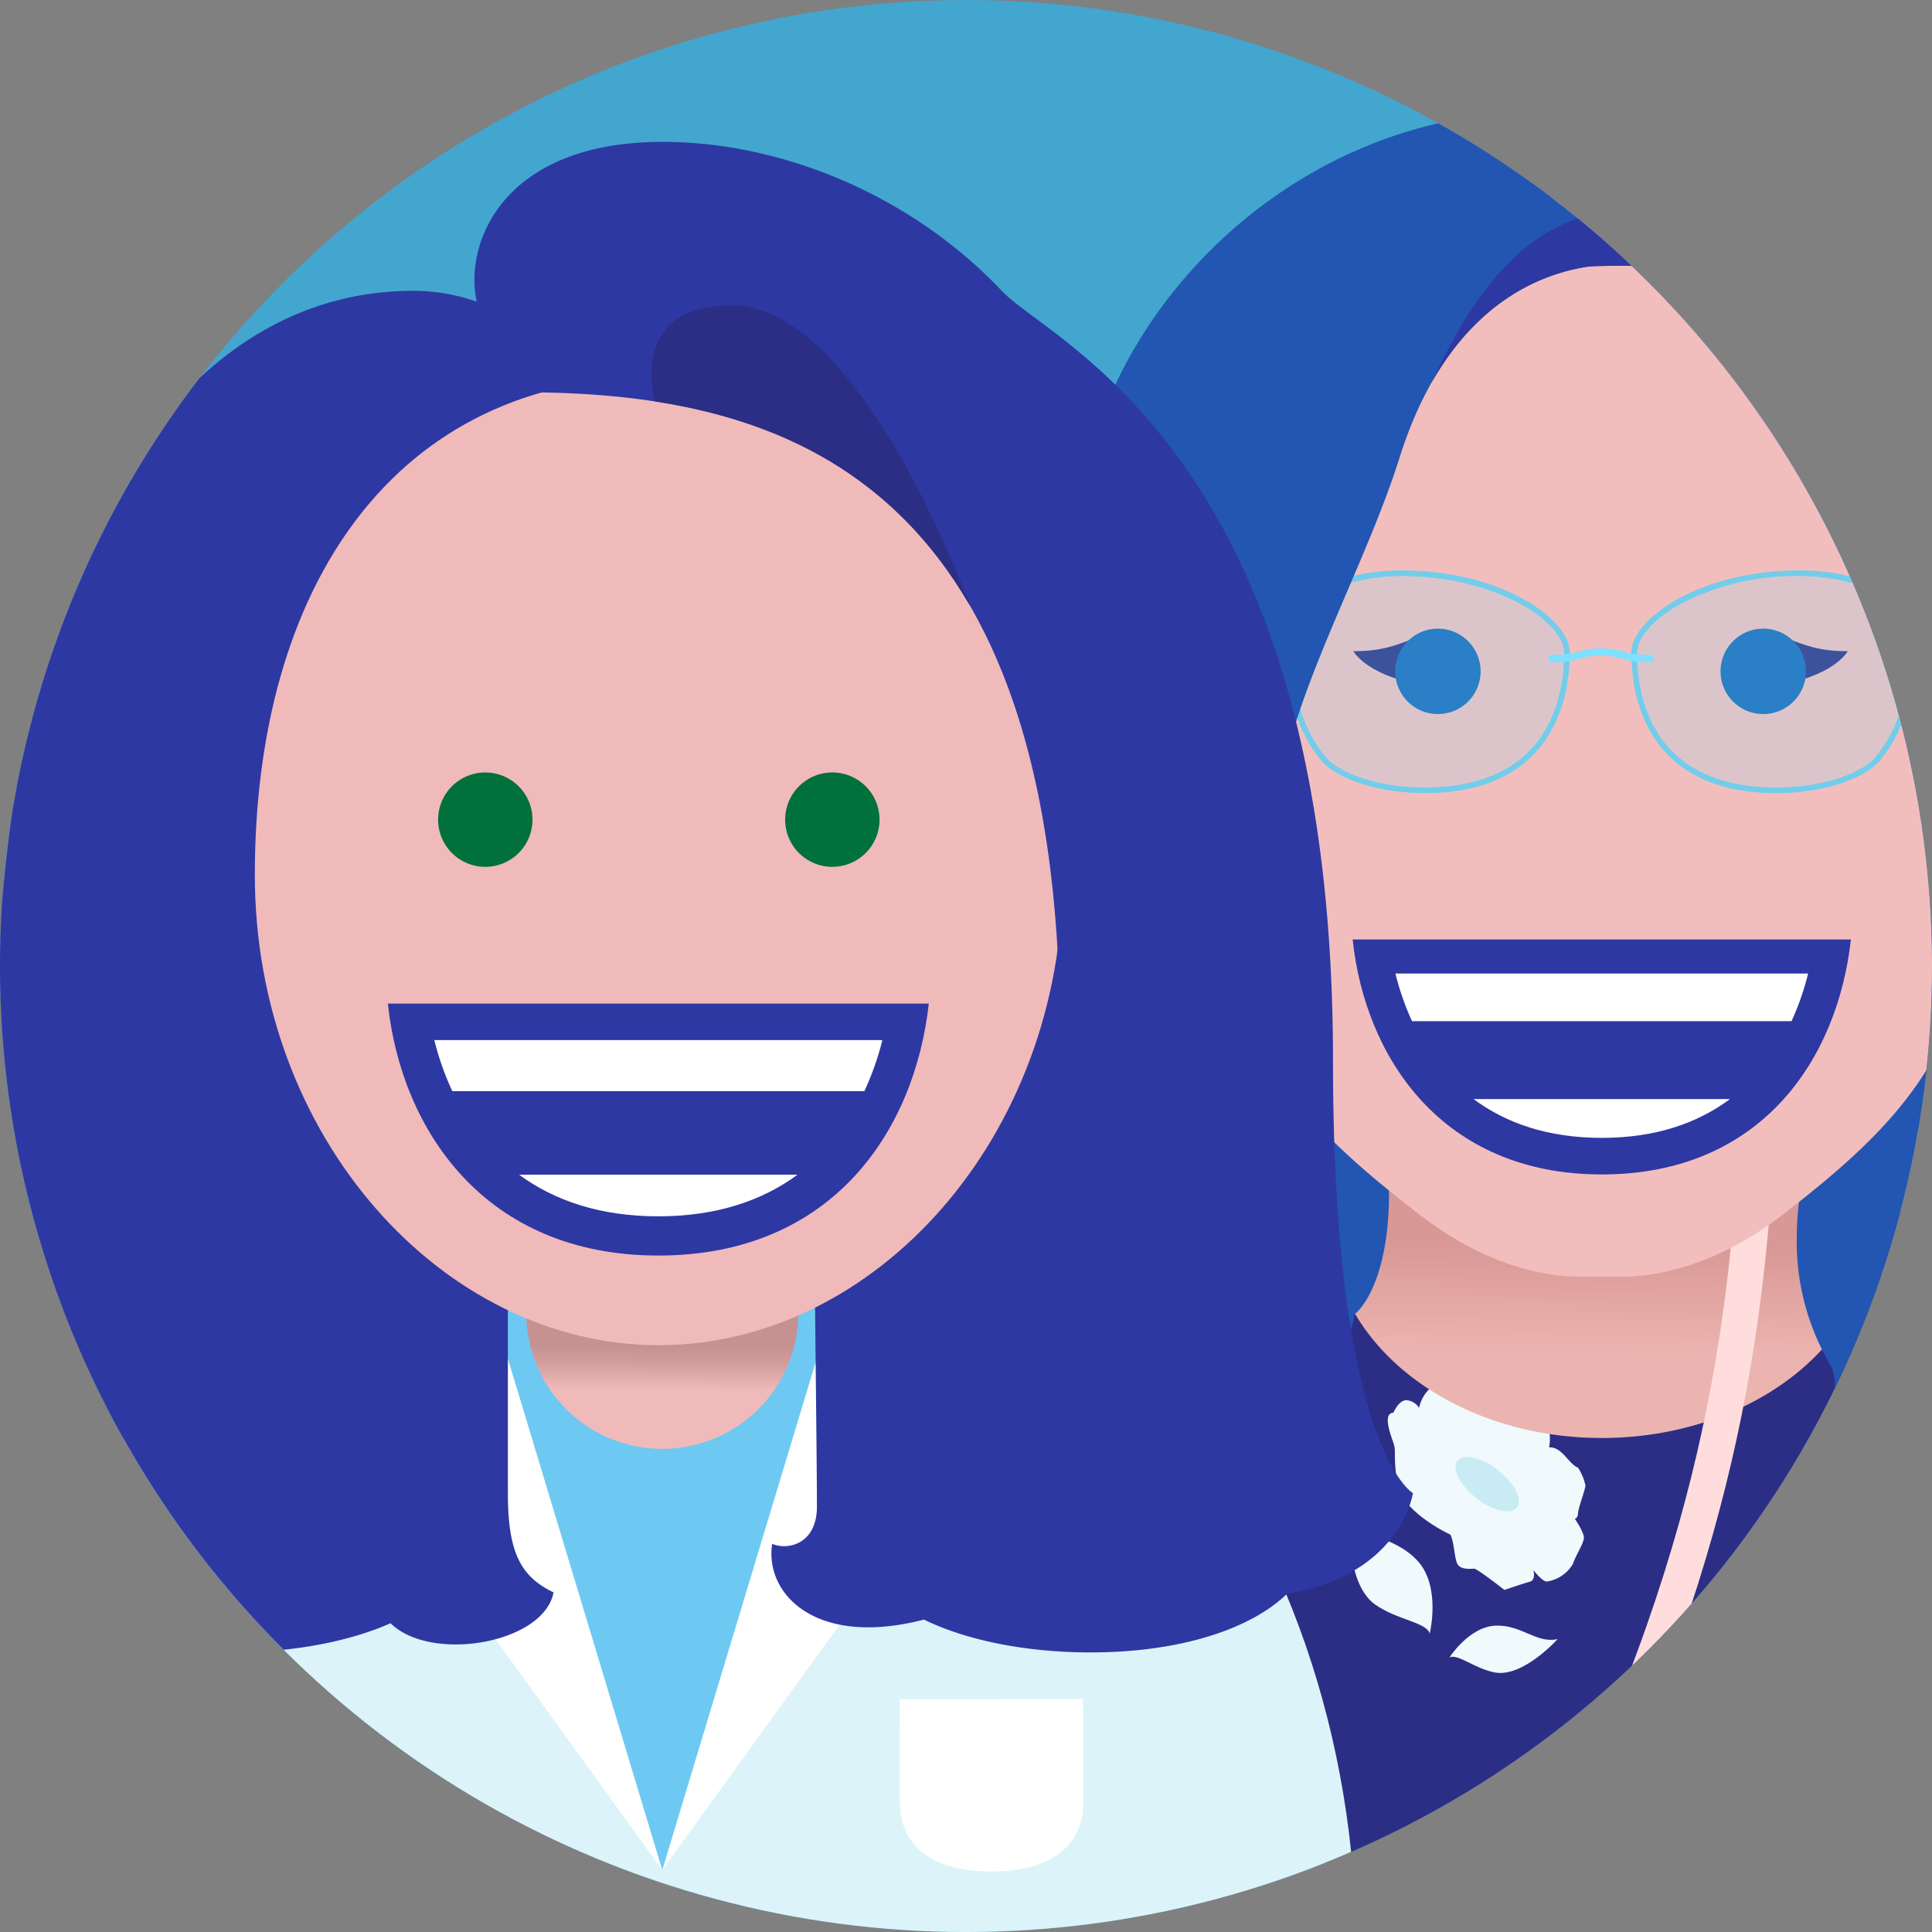 <svg id="Layer_1" data-name="Layer 1" xmlns="http://www.w3.org/2000/svg" xmlns:xlink="http://www.w3.org/1999/xlink" viewBox="0 0 250 250"><rect x="0" y="0" width="250" height="250" fill="#808080" stroke="none"/><defs><clipPath id="clip-path"><circle cx="125" cy="125" r="125" transform="translate(-51.777 125) rotate(-45)" style="fill:none"/></clipPath><clipPath id="clip-path-2"><path d="M204.414,147.344c-47.29,1.716-78.803,39.577-78.694,93.865l163.305-.353c-.109-54.289-31.783-91.997-79.086-93.523Z" style="fill:none"/></clipPath><linearGradient id="linear-gradient" x1="207.026" y1="177.445" x2="207.268" y2="158.507" gradientUnits="userSpaceOnUse"><stop offset="0.116" stop-color="#ecb4b0"/><stop offset="0.881" stop-color="#d89895"/></linearGradient><linearGradient id="linear-gradient-2" x1="85.604" y1="179.94" x2="85.708" y2="169.084" gradientUnits="userSpaceOnUse"><stop offset="0" stop-color="#f0baba"/><stop offset="0.326" stop-color="#d39d9d"/><stop offset="0.516" stop-color="#c89191"/></linearGradient></defs><g style="clip-path:url(#clip-path)"><circle cx="125" cy="125.001" r="124.999" style="fill:#42a6cf"/><path d="M204.414,147.344c-47.29,1.716-78.803,39.577-78.694,93.865l163.305-.353c-.109-54.289-31.783-91.997-79.086-93.523Z" style="fill:#2c2e85"/><g style="clip-path:url(#clip-path-2)"><path d="M201.558,212.096s-4.501,5.027-8.157,4.314c-2.609-.509-4.819-2.486-5.839-1.932,0,0,2.56-4.034,6.036-4.124C196.931,210.267,198.854,212.718,201.558,212.096Z" style="fill:#f0f9fc"/><path d="M170.257,180.535s5.099,1.772,5.7,4.691c.429,2.083-.349,4.324.374,4.906,0,0-3.767-.646-4.905-3.184C170.334,184.515,171.55,182.34,170.257,180.535Z" style="fill:#f0f9fc"/><path d="M224.723,209.344s5.161-1.583,7.37.416c1.577,1.427,2.274,3.694,3.201,3.737,0,0-3.421,1.705-5.839.331C227.137,212.509,226.832,210.036,224.723,209.344Z" style="fill:#f0f9fc"/><path d="M174.669,196.083s-.682,8.747,3.273,11.543c2.822,1.995,6.666,2.297,7.062,3.753,0,0,1.492-6.031-1.546-9.379C180.545,198.789,176.514,199.183,174.669,196.083Z" style="fill:#f0f9fc"/><path d="M138.821,179.165s-.789,10.896,4.156,14.35c3.528,2.465,8.316,2.814,8.819,4.624,0,0,1.816-7.52-1.99-11.667C146.156,182.494,141.14,183.012,138.821,179.165Z" style="fill:#f0f9fc"/><path d="M187.676,198.577s-6.285-2.872-6.867-6.659-.083-3.996-.499-5.203-1.415-3.829,0-3.912c0,0,.624-1.54,1.623-1.623a2.141,2.141,0,0,1,1.694.999,4.794,4.794,0,0,1,4.882-3.808c2.934,0,3.621,1.561,3.08,2.976a3.386,3.386,0,0,1,3.538-.874c-.583.957-.291,2.248-.416,3.621,1.79-2.206,3.309-1.29,4.412-2.497.333,1.415,1.831,2.809,1.332,5.702,1.644-.146,2.539,2.164,3.746,2.622a7.194,7.194,0,0,1,.957,2.289c-.042.624-.916,2.872-.957,3.579s-.416.749-.416.749,1.249,1.79,1.165,2.539-.999,2.081-1.415,3.288a4.663,4.663,0,0,1-3.455,2.289c-.666-.166-1.665-1.498-1.665-1.498s.375,1.279-.458,1.513-3.288,1.067-3.288,1.067-3.496-2.747-3.912-2.747-1.665.166-2.123-.541S188.217,199.659,187.676,198.577Z" style="fill:#f0f9fc"/><ellipse cx="192.445" cy="192.053" rx="2.292" ry="4.899" transform="translate(-77.411 225.174) rotate(-51.939)" style="fill:#c9ecf4"/><path d="M251.521,210.56s3.648-3.667,2.852-6.291-1.227-2.615-1.313-3.518-.204-2.89-1.261-2.537c0,0-.951-.819-1.704-.587a1.518,1.518,0,0,0-.911,1.134,4.057,4.057,0,0,0-4.78-1.068c-2.135.843-2.132,2.052-1.282,2.815a2.955,2.955,0,0,0-2.856.449c.733.453.936,1.374,1.47,2.229-2.013-.917-2.824.114-4.016-.352.214,1.013-.427,2.348.868,4.08-1.243.378-1.15,2.133-1.881,2.776a4.556,4.556,0,0,0,.041,1.76c.232.393,1.592,1.599,1.85,2.046s.544.366.544.366-.332,1.519-.03,1.981a25.949,25.949,0,0,0,2.09,1.726,4.092,4.092,0,0,0,3.252.492c.431-.299.729-1.45.729-1.45s.139.937.821.85,2.737-.252,2.737-.252a22.21,22.21,0,0,1,1.962-2.905c.303-.12,1.265-.37,1.37-.961S251.476,211.417,251.521,210.56Z" style="fill:#f0f9fc"/></g><ellipse cx="207.269" cy="158.437" rx="35.147" ry="27.639" style="fill:url(#linear-gradient)"/><path d="M227,153.49c-1.529,18.367-4.53,51.191-28.984,96.01" style="fill:none;stroke:#fdd;stroke-miterlimit:10;stroke-width:4.605px"/><path d="M199.055,14.5c-33.586,0-59.638,28.906-59.638,56.347,0,10.57,2.593,11.49,2.233,20.31-.369,9.026-6.994,10.762-7.89,22.383-.712,9.238,4.493,16.861-.609,22.517-6.158,6.827-4.819,15.729-.126,16.464-1.146-1.471-1.409-6.685,1.979-9.426a18.4,18.4,0,0,0,2.643,9.05,32.267,32.267,0,0,0-3.503,13.217c0,7.282,2.565,12.336,6.181,14.062-2.372-3.104-1.663-7.975-.673-8.964,1.959,9.195,11.666,11.933,11.666,11.933,0,2.027-2.304,4.426-6.244,5.302,4.113,2,14.23.088,16.42-7.121,4.923.579,12.646-2.792,13.772-10.497,1.793-1.418,4.474-6.281,4.474-15.609a70.125,70.125,0,0,0-.939-8.148c5.349,2.395,9.657,3.713,15.649,3.713,28.469,0,56.345-33.446,56.345-69.733C250.795,41.454,233.92,14.5,199.055,14.5ZM162.03,177.949a21.48,21.48,0,0,0,.317-2.71c1.792-.045,6.313-1.259,8.477-3.665C170.824,171.573,169.674,177.949,162.03,177.949Z" style="fill:#2256b2"/><path d="M272.153,153.297a117.18,117.18,0,0,1-2.417-23.659c1.609-4.467,6.18-19.075-3.322-41.088,2.218-32.05-16.587-62.581-34.274-61.399-8.231.55,2.821,37.084,2.821,50.746,0,10.888,4.249,20.126,10.149,23.431a39.66,39.66,0,0,0-1.621,11.395c0,7.418,1.975,14.07,5.098,18.604a20.066,20.066,0,0,0-3.359,4.562c-7.202,1.767-12.729,12.047-12.729,24.467a31.236,31.236,0,0,0,4.348,16.26c1.359,2.339.164,7.434-2.258,9.201,1.087.783,6.305.469,7.936-2.941,1.093,1.093,8.853,2.472,13.485-1.168,0,0,3.781,5.247,9.689,3.072-4.317-1.197-2.737-7.388-1.938-8.839,3.641,4.065,11.954,2.784,12.994-1.955-2.43.644-4.403-1.162-4.678-5.456C271.812,164.425,273.264,158.25,272.153,153.297Z" style="fill:#2256b2"/><path d="M262.078,122.071c0,13.662-6.687,24.737-14.937,24.737s-14.937-11.075-14.937-24.737,6.687-24.929,14.937-24.929S262.078,108.409,262.078,122.071Z" style="fill:#2256b2"/><path d="M255.558,71.932c0-27.4-23.298-46.837-48.461-46.837-25.163,0-48.462,19.438-48.462,46.837,0,1.811-.962,27.257.403,47.903,1.141,17.255,11.167,26.974,24.836,37.483,6.555,5.04,13.817,7.895,20.824,7.895h4.936c6.992,0,14.452-2.959,20.697-7.764,13.61-10.473,23.38-19.885,24.964-37.614C257.235,98.117,255.558,73.708,255.558,71.932Z" style="fill:#f2bebd"/><path d="M239.097,84.263s-1.837,3.501-10.131,4.534l1.676-6.428C233.607,83.541,235.458,84.272,239.097,84.263Z" style="fill:#2c2e85"/><path d="M175.128,84.263s1.837,3.501,10.131,4.534l-1.676-6.428C180.618,83.541,178.767,84.272,175.128,84.263Z" style="fill:#2c2e85"/><path d="M180.538,86.873a5.526,5.526,0,1,0,5.526-5.526,5.529,5.529,0,0,0-5.526,5.526" style="fill:#1466b8"/><path d="M222.639,86.873a5.526,5.526,0,1,0,5.524-5.526,5.526,5.526,0,0,0-5.524,5.526" style="fill:#1466b8"/><path d="M224.229,35.478s-26.793-4.703-46.219,5.483H165.739S178.115,23.118,207.096,23.118,255.292,40.438,256.597,56.887s1.828,53.864,1.828,53.864-10.705-24.884-14.099-46.815S224.229,35.478,224.229,35.478Z" style="fill:#2256b2"/><g style="opacity:0.2"><path d="M247.914,82.622c0-4.718-5.846-8.812-15.052-8.812-12.879,0-21.765,6.254-21.765,10.637,0,8.402,3.971,18.187,18.774,18.187,5.892,0,11.492-1.787,13.565-4.416C245.815,95.201,247.914,90.688,247.914,82.622Z" style="fill:#80e0ff"/><path d="M166.314,82.622c0-4.718,5.846-8.812,15.052-8.812,12.879,0,21.765,6.254,21.765,10.637,0,8.402-3.971,18.187-18.774,18.187-5.892,0-11.492-1.787-13.565-4.416C168.413,95.201,166.314,90.688,166.314,82.622Z" style="fill:#80e0ff"/></g><g style="opacity:0.8"><path d="M232.862,74.543c6.941,0,14.318,2.831,14.318,8.078,0,6.593-1.373,11.404-4.32,15.142-1.92,2.435-7.261,4.136-12.989,4.136-6.474,0-11.309-1.908-14.369-5.672-3.034-3.732-3.671-8.466-3.671-11.781,0-1.94,2.227-4.42,5.673-6.32a32.367,32.367,0,0,1,15.358-3.584m0-.734c-12.879,0-21.765,6.254-21.765,10.637,0,8.402,3.971,18.187,18.774,18.187,5.892,0,11.492-1.787,13.565-4.416,2.379-3.017,4.477-7.53,4.477-15.596,0-4.718-5.846-8.812-15.052-8.812Z" style="fill:#58d0f4"/><path d="M181.366,74.543c12.2,0,21.031,5.915,21.031,9.903,0,3.315-.637,8.05-3.671,11.781-3.06,3.764-7.895,5.672-14.369,5.672-5.727,0-11.068-1.701-12.989-4.136-2.947-3.738-4.32-8.549-4.32-15.142,0-5.247,7.377-8.078,14.318-8.078m0-.734c-9.206,0-15.052,4.094-15.052,8.812,0,8.066,2.099,12.58,4.477,15.596,2.073,2.629,7.673,4.416,13.565,4.416,14.804,0,18.774-9.785,18.774-18.187,0-4.383-8.886-10.637-21.765-10.637Z" style="fill:#58d0f4"/></g><line x1="245.193" y1="85.368" x2="250.376" y2="85.368" style="fill:none;stroke:#80e0ff;stroke-miterlimit:10;stroke-width:0.959px"/><line x1="250.045" y1="85.368" x2="253.571" y2="83.631" style="fill:none;stroke:#49b9e0;stroke-miterlimit:10;stroke-width:1.439px"/><line x1="169.036" y1="85.368" x2="163.852" y2="85.368" style="fill:none;stroke:#80e0ff;stroke-miterlimit:10;stroke-width:0.959px"/><line x1="164.183" y1="85.368" x2="160.473" y2="84.361" style="fill:none;stroke:#49b9e0;stroke-miterlimit:10;stroke-width:1.439px"/><path d="M200.388,85.2c4.139.144,3.741-.839,6.774-.839s2.659.955,6.774.839" style="fill:none;stroke:#80e0ff;stroke-miterlimit:10;stroke-width:0.959px"/><path d="M147.296,106.084a39.164,39.164,0,0,0-2.51,13.25c0,15.573,4.15,23.496,9.269,23.496s20.852,14.146,20.852,14.146c-4.753-13.308-9.85-33.253-9.85-49.111,0-14.839,10.966-32.532,16.061-48.69,6.385-20.246,19.236-24.643,27.108-24.926C149.317,23.007,146.033,87.861,147.296,106.084Z" style="fill:#2256b2"/><path d="M209.761,27.424c-14.265,0-21.547,15.96-24.527,22.101l.008-.001c6.004-10.603,14.242-14.188,20.508-15.057a97.638,97.638,0,0,1,18.479,1.01h0C224.228,35.477,220.665,27.424,209.761,27.424Z" style="fill:#2e38a3"/><path d="M175.033,121.57c1.603,15.197,11.511,30.404,32.236,30.404s30.541-15.026,32.235-30.404Z" style="fill:#2e38a3"/><path d="M182.714,132.137h49.111a34.621,34.621,0,0,0,2.145-6.166H180.568a34.561,34.561,0,0,0,2.146,6.166" style="fill:#fff"/><path d="M190.679,142.217c4.177,3.116,9.631,5.024,16.59,5.024,6.957,0,12.412-1.908,16.588-5.024Z" style="fill:#fff"/><path d="M81.452,148.425C33.151,150.158-4.119,196.226-4.119,252.809L85.701,255.463l89.821-2.654c0-56.583-37.269-102.651-85.571-104.384Z" style="fill:#dcf3f9"/><polygon points="85.7 241.984 116.54 163.415 54.86 163.415 85.7 241.984" style="fill:#6ec9f2"/><polygon points="45.726 174.868 55.263 184.387 48.966 191.13 85.7 241.984 59.687 155.847 45.726 174.868" style="fill:#fff"/><polygon points="125.674 174.868 116.137 184.387 122.434 191.13 85.7 241.984 111.713 155.847 125.674 174.868" style="fill:#fff"/><path d="M103.3,169.878a17.6,17.6,0,0,1-35.201,0c0-9.72,7.88-4.314,17.6-4.314S103.3,160.157,103.3,169.878Z" style="fill:url(#linear-gradient-2)"/><path d="M140.158,219.848l-23.745.048.027,13.248c.013,6.557,5.334,9.047,11.891,9.034,6.557-.013,11.868-2.525,11.854-9.082Z" style="fill:#fff"/><path d="M182.831,193.209s-10.34-5.821-10.34-55.902c0-78.38-36.326-92.758-42.832-99.644C117.862,25.179,101.071,18.358,85.75,18.358c-20.545,0-25.744,12.974-24.064,20.68a24.616,24.616,0,0,0-8.278-1.402c-29.685,0-53.968,32.527-53.968,99.672,0,47.824-10.34,55.902-10.34,55.902s.085,10.926,15.542,13.097c4.63,4.439,13.647,7.518,25.354,7.518,8.015,0,15.274-1.443,20.541-3.778,5.235,5.144,19.834,2.634,21.093-3.994-4.289-2.052-5.911-5.218-5.911-12.854,0-6.367-.001-29.95-.001-39.871h39.641c0,9.921.35,34.864.35,41.635,0,4.902-3.862,5.674-5.789,4.804-.996,6.385,5.507,13.473,19.641,9.808,5.329,2.611,13.013,4.249,21.556,4.249,11.806,0,20.893-3.132,25.469-7.631C181.33,203.786,182.831,193.209,182.831,193.209Z" style="fill:#2e38a3"/><path d="M137.529,113.204c0,34.018-24.355,60.864-52.277,60.864-27.923,0-52.278-26.845-52.278-60.864,0-37.195,18.006-64.437,52.278-64.437C119.523,48.767,137.529,76.009,137.529,113.204Z" style="fill:#f0baba"/><path d="M68.904,106.061a6.106,6.106,0,1,0-6.107,6.108,6.109,6.109,0,0,0,6.107-6.108" style="fill:#00703d"/><path d="M113.811,106.061a6.106,6.106,0,1,0-6.107,6.107,6.109,6.109,0,0,0,6.107-6.107" style="fill:#00703d"/><path d="M50.188,129.866c1.74,16.296,12.498,32.601,35.001,32.601s33.16-16.112,34.999-32.601Z" style="fill:#2e38a3"/><path d="M58.528,141.196h53.322a36.816,36.816,0,0,0,2.329-6.612h-57.981a36.751,36.751,0,0,0,2.33,6.612" style="fill:#fff"/><path d="M67.176,152.005c4.535,3.341,10.457,5.387,18.013,5.387,7.554,0,13.476-2.046,18.011-5.387Z" style="fill:#fff"/><path d="M67.254,50.753c31.702,0,69.907,8.826,69.907,83.374,17.982-30.819,11.925-62.626,11.925-62.626s-31.867-26.22-56.721-27.987C83.371,42.875,67.254,50.753,67.254,50.753Z" style="fill:#2e38a3"/><path d="M125.497,78.349l.002.001C120.567,65.299,108.407,39.504,94.708,39.504s-9.95,12.442-9.95,12.442l.005.003C100.313,54.348,115.508,61.087,125.497,78.349Z" style="fill:#2c2e85"/></g></svg>